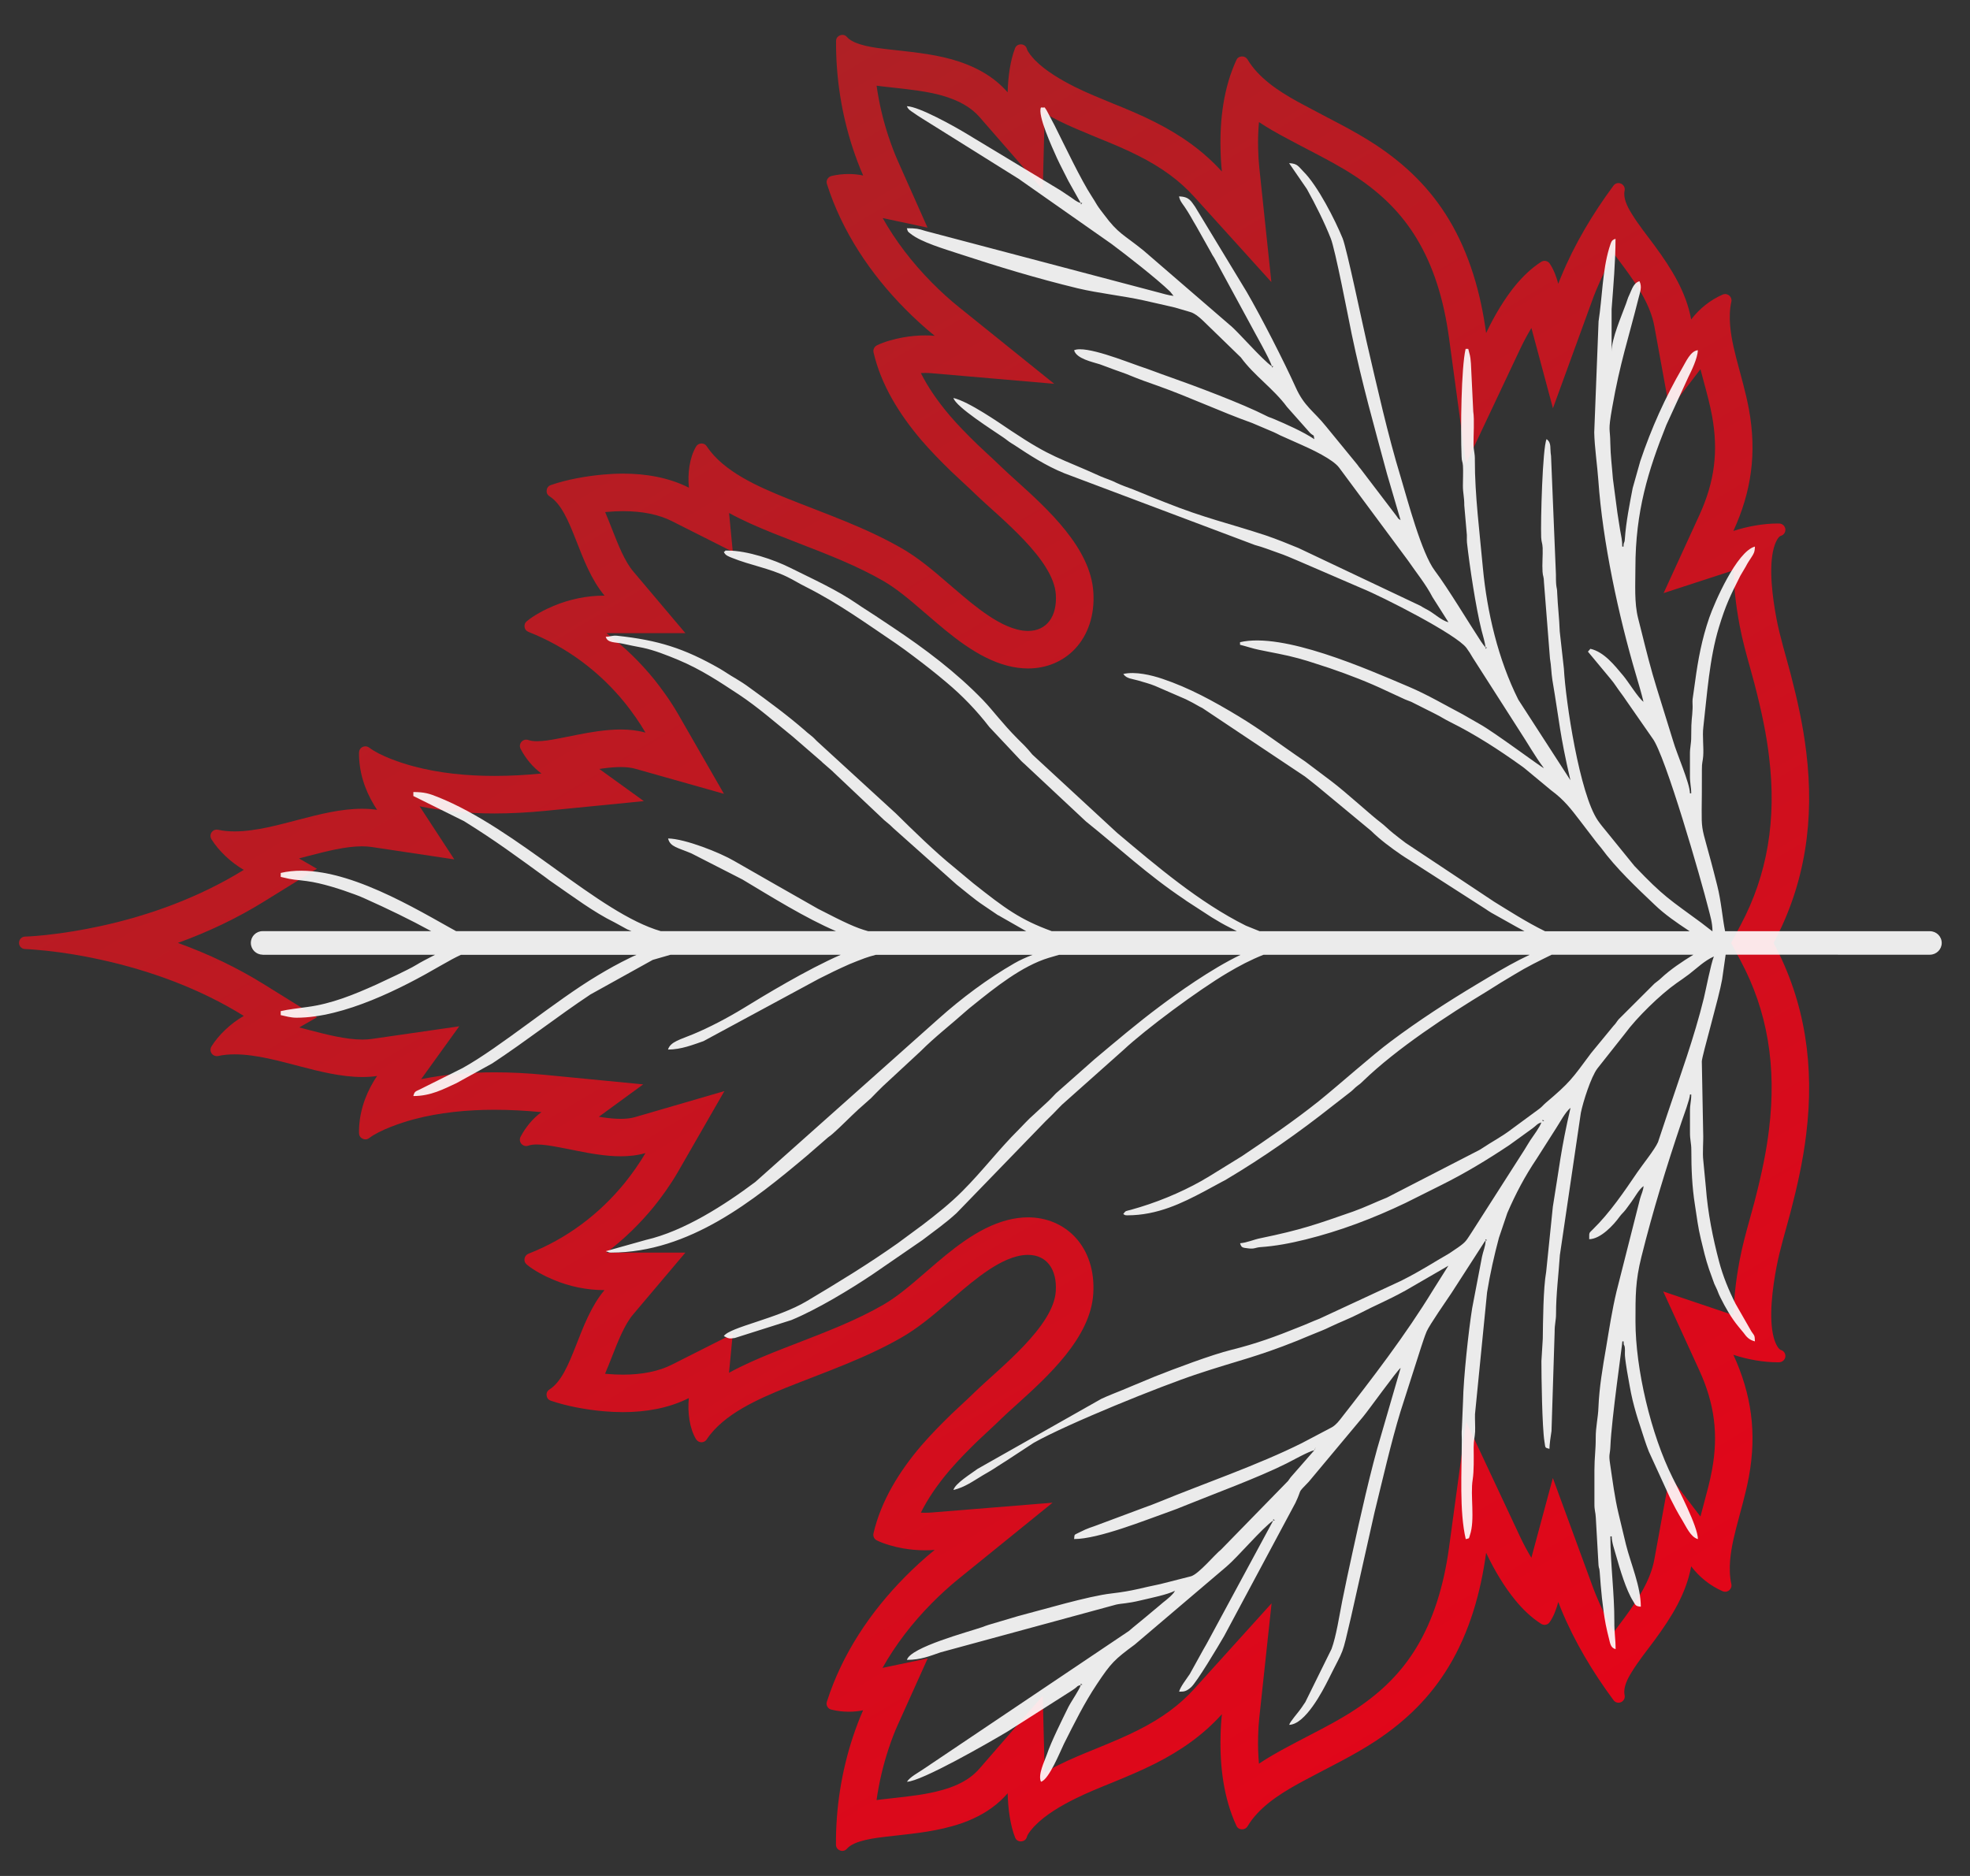 <?xml version="1.0" encoding="utf-8"?>
<!-- Generator: Adobe Illustrator 16.0.0, SVG Export Plug-In . SVG Version: 6.00 Build 0)  -->
<!DOCTYPE svg PUBLIC "-//W3C//DTD SVG 1.1//EN" "http://www.w3.org/Graphics/SVG/1.1/DTD/svg11.dtd">
<svg version="1.1" id="Calque_1" xmlns="http://www.w3.org/2000/svg" xmlns:xlink="http://www.w3.org/1999/xlink" x="0px" y="0px"
	 width="105px" height="100px" viewBox="0 0 105 100" enable-background="new 0 0 105 100" xml:space="preserve">
<rect x="0" y="0" width="105" height="100" fill="#333333" stroke="none"/>
<g>
	<g>
		<linearGradient id="SVGID_1_" gradientUnits="userSpaceOnUse" x1="82.534" y1="93.057" x2="32.381" y2="9.3">
			<stop  offset="0" style="stop-color:#E30519"/>
			<stop  offset="1" style="stop-color:#AF2025"/>
		</linearGradient>
		<path fill="url(#SVGID_1_)" d="M46.722,4.568c0.096,0.013,0.19,0.024,0.285,0.036l0.59,0.066c0.926,0.102,1.8,0.198,2.596,0.418
			c0.906,0.258,1.564,0.633,2.012,1.147l3.372,3.868l0.107-4.063c0.228,0.129,0.469,0.258,0.724,0.387
			c0.604,0.301,1.208,0.55,1.791,0.792l0.367,0.152c0.69,0.279,1.421,0.58,2.101,0.927c1.255,0.632,2.202,1.328,2.981,2.189
			l4.115,4.549l-0.643-6.1c-0.035-0.333-0.056-0.666-0.062-1.01c-0.013-0.492,0.002-0.965,0.045-1.417
			c0.488,0.325,0.986,0.605,1.456,0.853c0.39,0.211,0.779,0.415,1.169,0.618c0.895,0.467,1.741,0.908,2.525,1.427
			c1.434,0.953,2.47,2.007,3.261,3.318c0.868,1.441,1.43,3.173,1.719,5.295l0.909,6.69l2.881-6.106c0.184-0.39,0.389-0.77,0.6-1.12
			l1.148,4.279l2.168-5.952c0.039-0.107,0.081-0.207,0.124-0.31c0.268-0.651,0.588-1.309,0.958-1.97
			c0.083,0.111,0.165,0.22,0.244,0.325c0.11,0.146,0.22,0.291,0.326,0.435c0.704,0.959,1.384,1.998,1.584,3.097l0.811,4.447
			l1.647-2.154c0.057,0.217,0.114,0.433,0.173,0.649c0.173,0.639,0.335,1.243,0.445,1.835c0.347,1.889,0.138,3.523-0.678,5.301
			l-1.903,4.15l3.74-1.219c-0.004,0.836,0.1,1.811,0.311,2.942c0.146,0.774,0.356,1.53,0.56,2.262
			c0.079,0.285,0.158,0.567,0.23,0.843c0.404,1.556,0.645,2.751,0.778,3.886c0.412,3.362-0.085,6.304-1.52,8.993l-0.503,0.942
			l0.504,0.942c1.435,2.681,1.931,5.621,1.518,8.994c-0.133,1.126-0.373,2.32-0.776,3.869c-0.072,0.275-0.149,0.555-0.228,0.836
			c-0.205,0.736-0.416,1.498-0.564,2.283c-0.21,1.123-0.313,2.094-0.311,2.923l-3.76-1.268l1.924,4.204
			c0.815,1.783,1.024,3.42,0.678,5.305c-0.109,0.595-0.272,1.198-0.444,1.836c-0.059,0.216-0.116,0.432-0.174,0.652l-1.647-2.154
			l-0.811,4.447c-0.2,1.099-0.88,2.138-1.584,3.096c-0.104,0.142-0.212,0.285-0.321,0.429c-0.081,0.107-0.165,0.218-0.249,0.332
			c-0.37-0.66-0.689-1.315-0.957-1.965c-0.042-0.102-0.085-0.208-0.126-0.319l-2.171-5.918l-1.145,4.251
			c-0.212-0.35-0.416-0.729-0.598-1.116l-2.878-6.14l-0.914,6.719c-0.285,2.093-0.863,3.873-1.72,5.294
			c-0.786,1.308-1.823,2.363-3.256,3.316c-0.8,0.529-1.659,0.976-2.569,1.448c-0.374,0.194-0.749,0.39-1.119,0.59
			c-0.492,0.264-0.988,0.546-1.465,0.863c-0.043-0.457-0.059-0.94-0.045-1.445c0.005-0.321,0.025-0.661,0.06-0.98l0.657-6.122
			l-4.129,4.568c-0.779,0.861-1.727,1.558-2.985,2.191c-0.642,0.325-1.307,0.604-2.102,0.931l-0.149,0.061
			c-0.654,0.266-1.33,0.54-1.998,0.874c-0.257,0.127-0.5,0.256-0.729,0.386l-0.106-4.081l-3.375,3.885
			c-0.303,0.349-0.681,0.623-1.166,0.845c-0.247,0.113-0.522,0.213-0.841,0.299c-0.81,0.229-1.686,0.326-2.613,0.428l-0.624,0.07
			c-0.079,0.01-0.158,0.02-0.238,0.03c0.132-0.926,0.345-1.836,0.637-2.722c0.166-0.497,0.321-0.903,0.474-1.242l1.616-3.588
			l-2.409,0.507c0.68-1.211,1.567-2.379,2.632-3.454c0.452-0.457,0.939-0.9,1.41-1.282l5.021-4.069l-6.442,0.522
			c-0.117,0.009-0.235,0.014-0.353,0.014c-0.074,0-0.149-0.002-0.225-0.006c0.371-0.742,0.885-1.499,1.536-2.261
			c0.51-0.592,1.065-1.145,1.481-1.549c0.173-0.166,0.349-0.328,0.524-0.491c0.265-0.245,0.529-0.491,0.774-0.733
			c0.212-0.205,0.471-0.438,0.754-0.693c1.685-1.521,3.992-3.604,4.122-5.964c0.073-1.19-0.273-2.256-0.974-3.001
			c-0.637-0.677-1.526-1.049-2.506-1.049c-0.354,0-0.723,0.049-1.096,0.145c-1.616,0.415-3.047,1.648-4.196,2.64l-0.326,0.28
			c-0.667,0.579-1.377,1.18-2.093,1.594c-1.41,0.813-2.925,1.398-4.529,2.02c-0.463,0.179-0.927,0.358-1.4,0.548
			c-0.754,0.307-1.543,0.646-2.296,1.059l0.199-2.072l-3.24,1.637c-0.702,0.354-1.581,0.534-2.611,0.534
			c-0.278,0-0.569-0.013-0.872-0.04c-0.028-0.003-0.056-0.005-0.083-0.008c0.129-0.301,0.249-0.605,0.368-0.909
			c0.33-0.842,0.672-1.713,1.131-2.256l2.782-3.291h-4.212c0.944-0.717,1.808-1.554,2.568-2.494c0.34-0.426,0.833-1.087,1.25-1.813
			l2.474-4.304l-4.767,1.388c-0.209,0.061-0.464,0.091-0.759,0.091c-0.267,0-0.568-0.024-0.933-0.076
			c-0.077-0.011-0.155-0.022-0.233-0.035l2.363-1.726l-5.229-0.507c-0.929-0.091-1.833-0.136-2.689-0.136
			c-1.402-0.001-2.715,0.122-3.917,0.365l2.031-2.818l-4.664,0.674c-0.15,0.021-0.316,0.033-0.493,0.033
			c-0.891,0-1.933-0.271-2.857-0.512l-0.317-0.083c-0.064-0.017-0.13-0.034-0.196-0.051l0.947-0.543l-2.847-1.768
			c-1.394-0.866-2.922-1.6-4.569-2.195c1.638-0.593,3.165-1.325,4.566-2.191l2.846-1.761l-0.956-0.552
			c0.076-0.02,0.15-0.039,0.224-0.059l0.307-0.08c0.913-0.237,1.948-0.506,2.826-0.506c0.183,0,0.354,0.012,0.51,0.035l4.41,0.662
			l-1.848-2.83c1.221,0.253,2.558,0.382,3.986,0.382c0.862,0,1.772-0.047,2.707-0.139l5.258-0.519l-2.374-1.714
			c0.068-0.011,0.136-0.021,0.203-0.03c0.364-0.048,0.672-0.072,0.94-0.072c0.302,0,0.563,0.031,0.775,0.091l4.724,1.335
			l-2.446-4.256c-0.411-0.715-0.904-1.379-1.258-1.826c-0.755-0.933-1.616-1.766-2.559-2.481h4.21l-2.78-3.291
			c-0.459-0.543-0.8-1.414-1.131-2.256c-0.119-0.303-0.238-0.607-0.367-0.908c0.03-0.003,0.061-0.005,0.09-0.008
			c0.296-0.027,0.587-0.041,0.866-0.041c1.029,0,1.907,0.18,2.61,0.535l3.237,1.633l-0.198-2.07
			c0.754,0.413,1.547,0.752,2.304,1.059c0.479,0.192,0.958,0.378,1.435,0.563c1.589,0.616,3.09,1.197,4.484,2.001
			c0.71,0.411,1.426,1.015,2.115,1.614l0.332,0.284c1.143,0.982,2.565,2.205,4.165,2.619c0.375,0.098,0.747,0.147,1.104,0.147
			c0.978,0,1.866-0.372,2.502-1.048c0.702-0.747,1.049-1.813,0.977-2.991c-0.131-2.375-2.442-4.464-4.131-5.989
			c-0.28-0.253-0.536-0.484-0.742-0.683c-0.242-0.236-0.49-0.466-0.739-0.696c-0.189-0.175-0.377-0.35-0.557-0.521
			c-0.601-0.58-1.073-1.074-1.478-1.544c-0.666-0.784-1.18-1.537-1.548-2.274c0.078-0.004,0.155-0.007,0.231-0.007
			c0.113,0,0.226,0.005,0.339,0.015l6.536,0.564l-5.109-4.114c-0.462-0.372-0.948-0.813-1.407-1.278
			c-1.061-1.072-1.946-2.235-2.625-3.443l2.389,0.51l-1.597-3.589c-0.153-0.346-0.31-0.757-0.475-1.247
			C47.067,6.408,46.854,5.497,46.722,4.568 M44.903,1.859c-0.04,0-0.08,0.007-0.119,0.022c-0.141,0.049-0.223,0.165-0.223,0.309
			c-0.012,1.94,0.292,3.895,0.899,5.733c0.149,0.444,0.334,0.954,0.547,1.433c-0.254-0.054-0.521-0.08-0.784-0.08
			c-0.318,0-0.632,0.038-0.914,0.108c-0.093,0.028-0.164,0.084-0.209,0.163c-0.044,0.08-0.058,0.174-0.023,0.268
			c0.804,2.526,2.313,4.782,4.17,6.657c0.466,0.472,1.007,0.973,1.574,1.429c-0.17-0.015-0.34-0.022-0.511-0.022
			c-0.397,0-0.795,0.039-1.192,0.11c-0.433,0.079-0.979,0.223-1.373,0.416c-0.143,0.073-0.218,0.219-0.186,0.378
			c0.406,1.753,1.388,3.312,2.543,4.672c0.509,0.591,1.052,1.146,1.612,1.688c0.427,0.409,0.869,0.802,1.292,1.213
			c1.282,1.238,4.167,3.466,4.27,5.348c0.07,1.143-0.477,1.929-1.481,1.929c-0.185,0-0.385-0.026-0.6-0.083
			c-1.294-0.335-2.702-1.64-3.708-2.493c-0.75-0.651-1.543-1.319-2.407-1.819c-1.972-1.138-4.078-1.846-6.174-2.689
			c-1.461-0.593-3.342-1.399-4.238-2.76c-0.06-0.096-0.161-0.148-0.273-0.148c-0.005,0-0.01,0-0.015,0
			c-0.116,0.002-0.215,0.058-0.279,0.161c-0.354,0.602-0.456,1.435-0.383,2.194c-1.077-0.543-2.299-0.749-3.511-0.749
			c-0.351,0-0.701,0.018-1.046,0.049c-0.888,0.079-1.955,0.263-2.805,0.562c-0.125,0.042-0.206,0.146-0.217,0.278
			c-0.02,0.132,0.037,0.249,0.151,0.319c1.254,0.801,1.512,3.614,2.932,5.295c-0.938,0-1.858,0.188-2.73,0.555
			c-0.454,0.188-1.036,0.495-1.417,0.813c-0.096,0.076-0.133,0.188-0.115,0.313c0.019,0.118,0.093,0.207,0.205,0.252
			c2.03,0.801,3.784,2.105,5.159,3.806c0.349,0.44,0.756,1.002,1.08,1.564c-0.426-0.121-0.872-0.166-1.319-0.166
			c-0.405,0-0.811,0.038-1.205,0.09c-0.761,0.104-1.501,0.277-2.252,0.416c-0.258,0.048-0.66,0.119-1.008,0.119
			c-0.172,0-0.332-0.018-0.455-0.063c-0.04-0.015-0.081-0.021-0.121-0.021c-0.094,0-0.184,0.04-0.25,0.116
			c-0.094,0.107-0.106,0.253-0.047,0.374c0.273,0.516,0.648,0.979,1.113,1.314c-0.824,0.082-1.667,0.129-2.51,0.129
			c-1.466,0-2.933-0.145-4.303-0.511c-0.673-0.176-1.8-0.558-2.371-1c-0.061-0.042-0.132-0.066-0.204-0.066
			c-0.048,0-0.097,0.01-0.144,0.033c-0.118,0.055-0.187,0.167-0.192,0.299c-0.012,0.999,0.293,1.963,0.813,2.817
			c0.047,0.076,0.096,0.153,0.15,0.236c-0.265-0.04-0.535-0.057-0.807-0.057c-1.129,0-2.297,0.302-3.329,0.571
			c-1.021,0.264-2.312,0.636-3.461,0.636c-0.304,0-0.599-0.026-0.875-0.087c-0.026-0.006-0.052-0.009-0.078-0.009
			c-0.105,0-0.205,0.051-0.268,0.14c-0.078,0.111-0.081,0.258-0.012,0.372c0.382,0.614,1.034,1.235,1.725,1.634
			c-2.331,1.441-4.977,2.421-7.649,3c-0.949,0.204-1.911,0.368-2.877,0.471c-0.37,0.039-0.76,0.074-1.13,0.086
			c-0.18,0.004-0.324,0.15-0.324,0.337c0,0.177,0.144,0.326,0.324,0.326c0.37,0.015,0.76,0.056,1.13,0.09
			c0.967,0.104,1.928,0.264,2.877,0.473c2.673,0.583,5.319,1.554,7.649,3.002c-0.69,0.396-1.343,1.013-1.725,1.631
			c-0.069,0.117-0.065,0.26,0.012,0.372c0.064,0.092,0.169,0.141,0.278,0.141c0.022,0,0.044-0.002,0.067-0.006
			c0.28-0.063,0.578-0.089,0.885-0.089c1.148,0,2.434,0.371,3.452,0.634c1.04,0.271,2.222,0.575,3.356,0.575
			c0.263,0,0.524-0.017,0.779-0.054c-0.054,0.075-0.103,0.151-0.15,0.229c-0.52,0.854-0.826,1.812-0.813,2.818
			c0.005,0.132,0.074,0.242,0.192,0.294c0.049,0.025,0.1,0.037,0.15,0.037c0.07,0,0.138-0.023,0.197-0.067
			c0.571-0.438,1.698-0.819,2.371-1c1.375-0.367,2.847-0.512,4.317-0.511c0.839,0,1.677,0.047,2.496,0.126
			c-0.465,0.34-0.84,0.801-1.113,1.315c-0.06,0.125-0.047,0.271,0.047,0.377c0.067,0.074,0.157,0.115,0.252,0.115
			c0.039,0,0.079-0.007,0.119-0.021c0.121-0.045,0.278-0.062,0.448-0.062c0.35,0,0.756,0.071,1.015,0.118
			c0.751,0.132,1.492,0.312,2.252,0.416c0.394,0.057,0.8,0.095,1.205,0.095c0.447,0,0.893-0.047,1.318-0.171
			c-0.323,0.563-0.73,1.124-1.08,1.562c-1.375,1.701-3.129,3.01-5.159,3.805c-0.111,0.049-0.186,0.143-0.205,0.26
			c-0.018,0.122,0.019,0.233,0.115,0.309c0.381,0.326,0.963,0.622,1.417,0.813c0.872,0.368,1.792,0.556,2.73,0.556
			c-1.42,1.68-1.678,4.491-2.932,5.297c-0.115,0.072-0.171,0.19-0.151,0.318c0.011,0.133,0.093,0.236,0.217,0.278
			c0.851,0.295,1.917,0.485,2.805,0.563c0.345,0.031,0.694,0.048,1.044,0.048c1.212,0,2.436-0.205,3.513-0.749
			c-0.073,0.757,0.029,1.597,0.383,2.192c0.064,0.098,0.163,0.16,0.279,0.164c0.118,0,0.226-0.052,0.288-0.149
			c0.896-1.36,2.777-2.168,4.238-2.763c2.096-0.84,4.202-1.551,6.174-2.687c0.864-0.5,1.657-1.166,2.407-1.818
			c1.006-0.857,2.414-2.159,3.708-2.492c0.214-0.055,0.413-0.081,0.598-0.081c1.006,0,1.554,0.78,1.483,1.928
			c-0.104,1.881-2.988,4.103-4.27,5.342c-0.423,0.416-0.864,0.809-1.292,1.218c-0.56,0.545-1.104,1.097-1.612,1.687
			c-1.156,1.354-2.137,2.923-2.543,4.672c-0.033,0.153,0.042,0.31,0.186,0.376c0.394,0.193,0.94,0.343,1.373,0.419
			c0.396,0.07,0.793,0.106,1.189,0.106c0.172,0,0.343-0.007,0.514-0.021c-0.566,0.459-1.108,0.959-1.574,1.431
			c-1.857,1.875-3.366,4.131-4.17,6.657c-0.035,0.094-0.021,0.181,0.023,0.264c0.046,0.083,0.116,0.14,0.209,0.159
			c0.289,0.075,0.612,0.115,0.939,0.115c0.254,0,0.512-0.024,0.758-0.076c-0.213,0.473-0.397,0.982-0.547,1.43
			c-0.607,1.84-0.911,3.793-0.899,5.731c0,0.142,0.082,0.263,0.223,0.312c0.038,0.015,0.078,0.021,0.117,0.021
			c0.094,0,0.184-0.041,0.249-0.119c0.385-0.447,1.538-0.573,2.087-0.639c1.184-0.138,2.35-0.229,3.503-0.555
			c0.385-0.104,0.772-0.24,1.137-0.409c0.725-0.33,1.337-0.774,1.835-1.348c0.021,0.826,0.139,1.701,0.394,2.35
			c0.047,0.133,0.161,0.214,0.301,0.214c0.011,0,0.022-0.001,0.033-0.002c0.146-0.007,0.268-0.104,0.3-0.25
			c0.049-0.173,0.293-0.444,0.41-0.569c0.572-0.597,1.42-1.089,2.15-1.45c0.654-0.327,1.34-0.601,2.015-0.875
			c0.76-0.313,1.52-0.628,2.252-0.999c1.378-0.694,2.563-1.527,3.564-2.635c-0.042,0.392-0.065,0.791-0.071,1.162
			c-0.043,1.604,0.162,3.312,0.844,4.783c0.052,0.118,0.159,0.188,0.288,0.19c0.008,0.001,0.016,0.001,0.023,0.001
			c0.117,0,0.216-0.056,0.28-0.156c0.071-0.118,0.147-0.232,0.23-0.344c0.694-0.919,1.788-1.562,2.79-2.1
			c1.298-0.701,2.61-1.315,3.845-2.131c1.586-1.056,2.878-2.31,3.867-3.954c1.106-1.836,1.698-3.933,1.987-6.056
			c0.433,0.923,0.987,1.839,1.556,2.529c0.395,0.482,0.853,0.927,1.379,1.26c0.057,0.035,0.12,0.053,0.182,0.053
			c0.109,0,0.215-0.053,0.274-0.149c0.206-0.299,0.349-0.674,0.455-1.069c0.05,0.136,0.103,0.265,0.153,0.389
			c0.706,1.715,1.688,3.354,2.788,4.839c0.062,0.092,0.163,0.141,0.268,0.141c0.047,0,0.094-0.009,0.138-0.029
			c0.144-0.069,0.223-0.223,0.188-0.379c-0.088-0.399,0.161-0.875,0.365-1.204c0.36-0.597,0.83-1.174,1.243-1.735
			c0.893-1.215,1.675-2.465,1.94-3.923c0.441,0.577,1.012,1.035,1.676,1.326c0.045,0.02,0.091,0.029,0.137,0.029
			c0.074,0,0.147-0.025,0.212-0.077c0.096-0.08,0.144-0.202,0.117-0.326c-0.049-0.219-0.074-0.438-0.081-0.66
			c-0.029-0.788,0.146-1.583,0.339-2.339c0.234-0.909,0.505-1.805,0.676-2.729c0.433-2.354,0.132-4.407-0.826-6.501
			c0.76,0.256,1.624,0.4,2.348,0.4c0.033,0,0.065,0,0.098-0.001c0.168-0.007,0.303-0.132,0.325-0.299
			c0.017-0.166-0.086-0.313-0.242-0.357c-0.186-0.075-0.333-0.486-0.375-0.648c-0.29-1.065-0.057-2.697,0.141-3.756
			c0.187-0.986,0.506-2.006,0.761-2.978c0.356-1.368,0.662-2.738,0.828-4.142c0.438-3.578-0.036-6.986-1.74-10.172
			c1.704-3.194,2.179-6.601,1.74-10.177c-0.166-1.405-0.472-2.776-0.828-4.146c-0.255-0.973-0.574-1.989-0.761-2.974
			c-0.197-1.057-0.431-2.691-0.141-3.757c0.042-0.16,0.189-0.583,0.375-0.649c0.147-0.034,0.259-0.188,0.242-0.357
			c-0.022-0.166-0.157-0.295-0.325-0.298c-0.033,0-0.066-0.001-0.101-0.001c-0.724,0-1.586,0.148-2.345,0.396
			c0.958-2.089,1.259-4.144,0.826-6.497c-0.171-0.922-0.441-1.818-0.676-2.727c-0.192-0.758-0.368-1.552-0.339-2.341
			c0.007-0.221,0.032-0.441,0.081-0.659c0.026-0.125-0.021-0.249-0.117-0.325c-0.064-0.053-0.137-0.079-0.211-0.079
			c-0.046,0-0.093,0.01-0.138,0.03c-0.664,0.291-1.234,0.749-1.676,1.326c-0.266-1.458-1.048-2.708-1.94-3.923
			c-0.413-0.563-0.883-1.139-1.243-1.736c-0.204-0.329-0.453-0.803-0.365-1.206c0.035-0.153-0.044-0.306-0.188-0.375
			c-0.045-0.021-0.093-0.031-0.14-0.031c-0.104,0-0.204,0.049-0.266,0.138c-1.1,1.487-2.082,3.127-2.788,4.845
			c-0.051,0.122-0.104,0.249-0.153,0.386c-0.106-0.396-0.249-0.767-0.455-1.076c-0.06-0.094-0.166-0.146-0.275-0.146
			c-0.062,0-0.125,0.017-0.181,0.052c-0.526,0.337-0.984,0.784-1.379,1.261c-0.568,0.693-1.123,1.616-1.556,2.533
			c-0.289-2.126-0.881-4.221-1.987-6.058c-0.989-1.641-2.281-2.898-3.867-3.952c-1.234-0.816-2.547-1.43-3.845-2.136
			c-1.002-0.529-2.096-1.179-2.79-2.097c-0.083-0.109-0.159-0.221-0.23-0.343c-0.064-0.099-0.165-0.157-0.283-0.157
			c-0.007,0-0.014,0-0.021,0c-0.129,0.005-0.236,0.072-0.288,0.191c-0.682,1.473-0.887,3.179-0.844,4.778
			c0.006,0.372,0.029,0.768,0.071,1.166c-1.001-1.106-2.187-1.939-3.564-2.634c-0.732-0.374-1.492-0.688-2.252-0.995
			c-0.675-0.281-1.36-0.553-2.015-0.879c-0.73-0.367-1.578-0.857-2.15-1.449c-0.117-0.127-0.361-0.403-0.41-0.57
			c-0.032-0.143-0.153-0.243-0.3-0.25c-0.012-0.001-0.023-0.001-0.034-0.001c-0.139,0-0.253,0.082-0.3,0.208
			c-0.255,0.652-0.372,1.528-0.394,2.347c-0.764-0.876-1.789-1.419-2.972-1.756c-1.153-0.319-2.319-0.41-3.503-0.548
			c-0.55-0.065-1.702-0.194-2.087-0.642C45.086,1.9,44.996,1.859,44.903,1.859L44.903,1.859z"/>
	</g>
	<path opacity="0.9" fill-rule="evenodd" clip-rule="evenodd" fill="#FFFFFF" d="M57.603,89.821l0.09-0.018l-0.09-0.056V89.821
		L57.603,89.821z M57.603,10.814l0.015,0.088l0.062-0.088H57.603L57.603,10.814z M67.79,19.519l0.016,0.078l0.06-0.078H67.79
		L67.79,19.519z M67.862,81.05l0.088-0.014l-0.088-0.056V81.05L67.862,81.05z M70.056,77.302l0.041-0.056
		c-0.024-0.01,0.027-0.06,0.021-0.09L70.056,77.302L70.056,77.302z M74.652,72.914l0.042-0.148L74.652,72.914L74.652,72.914z
		 M74.652,27.722l0.081,0.135L74.652,27.722L74.652,27.722z M79.179,66.126l0.082-0.011l-0.082-0.059V66.126L79.179,66.126z
		 M79.179,34.507l0.012,0.086l0.057-0.086H79.179L79.179,34.507z M82.218,59.761L82.15,59.83L82.218,59.761z M82.218,59.761
		l0.085-0.014l-0.085-0.057V59.761L82.218,59.761z M87.598,37.556l0.021-0.022L87.598,37.556L87.598,37.556z M13.995,50.889
		c-0.345,0-0.625-0.281-0.625-0.625c0-0.35,0.28-0.628,0.625-0.628h8.989c-1.147-0.628-2.331-1.198-3.521-1.731
		c-0.189-0.088-0.387-0.168-0.552-0.226c-0.765-0.285-1.758-0.603-2.549-0.71c-0.747-0.104-0.607-0.033-1.4-0.225v-0.211
		c2.814-0.657,6.606,1.567,9.026,2.925c0.12,0.066,0.228,0.125,0.321,0.177h9.348l-0.17-0.073l-0.045-0.016l-0.68-0.373
		c-1.125-0.551-2.239-1.392-3.273-2.104c-0.173-0.117-0.251-0.174-0.411-0.298c-1.571-1.139-2.636-1.936-4.346-2.999l-2.701-1.34
		V42.22c0.592,0,0.856,0.086,1.295,0.262c4.259,1.695,8.568,6.196,11.897,7.155h9.339c-1.616-0.687-3.502-1.864-4.986-2.753
		l-2.713-1.387c-0.724-0.313-1.143-0.345-1.255-0.802c0.905,0.016,2.767,0.753,3.537,1.207l2.251,1.288
		c0.257,0.147,0.464,0.263,0.721,0.41l1.486,0.846c1.473,0.758,2.012,1.01,2.665,1.191h8.427l-1.345-0.767
		c-0.093-0.059-0.07-0.042-0.177-0.098l-0.757-0.514c-0.262-0.174-0.485-0.347-0.728-0.541c-0.259-0.208-0.453-0.361-0.707-0.569
		l-3.367-3.002c-0.236-0.246-0.427-0.352-0.67-0.602l-2.506-2.367c-0.063-0.062-0.078-0.081-0.147-0.138l-0.459-0.399l-0.036-0.039
		l-1.546-1.339c-0.945-0.763-1.849-1.562-2.86-2.234c-1.057-0.695-2.01-1.334-3.238-1.851c-0.598-0.247-1.272-0.518-1.9-0.649
		c-0.379-0.075-0.732-0.139-1.062-0.216c-0.394-0.089-0.81-0.026-0.905-0.367c0.272-0.007,0.335-0.083,0.618-0.055
		c2.167,0.235,3.555,0.662,5.463,1.755c0.284,0.167,0.525,0.341,0.832,0.514c0.277,0.168,0.505,0.311,0.766,0.507
		c1.018,0.736,2.008,1.465,2.95,2.283c0.151,0.142,0.233,0.188,0.386,0.321c0.136,0.118,0.193,0.201,0.324,0.312l4.136,3.789
		c0.857,0.849,2.111,2.069,3.047,2.823l1.078,0.898c1.693,1.339,2.485,1.93,4.173,2.544h9.866c-0.11-0.056-0.225-0.115-0.348-0.177
		c-0.396-0.199-0.628-0.337-0.996-0.562l-1.338-0.869c-0.086-0.065-0.037-0.027-0.123-0.089c-1.956-1.306-3.465-2.731-5.239-4.151
		l-3.296-3.083l-0.035-0.03c-0.034-0.031-0.072-0.067-0.107-0.1l-1.71-1.82c-0.676-0.878-1.449-1.681-2.289-2.382
		c-0.595-0.506-1.145-0.932-1.775-1.407c-0.314-0.236-0.586-0.438-0.903-0.657c-1.602-1.08-3.071-2.148-4.822-3.03
		c-0.366-0.18-0.625-0.354-1.012-0.54c-0.911-0.441-1.947-0.614-2.894-0.994c-0.202-0.081-0.385-0.138-0.456-0.326
		c0.189-0.091-0.058-0.069,0.215-0.069c1.031,0,2.449,0.479,3.323,0.917c1.219,0.61,2.46,1.16,3.579,1.93
		c0.329,0.229,0.637,0.41,0.945,0.618c0.316,0.208,0.609,0.401,0.933,0.621c1.724,1.149,3.384,2.397,4.819,3.883
		c0.545,0.57,1.02,1.235,1.836,2.056c0.305,0.304,0.48,0.462,0.792,0.847l4.516,4.172c2.117,1.781,4.374,3.707,6.864,4.949
		l0.734,0.296h14.118c-0.596-0.317-1.183-0.663-1.555-0.865c-0.172-0.087-0.242-0.139-0.402-0.238l-0.086-0.06l-4.176-2.681
		c-0.141-0.093-0.203-0.124-0.341-0.221c-0.555-0.382-1.14-0.813-1.616-1.285l-2.856-2.367c-0.242-0.201-0.436-0.343-0.67-0.53
		l-5.472-3.652l-0.047-0.023l-0.097-0.049c-0.269-0.16-0.473-0.264-0.739-0.396l-1.63-0.707c-0.295-0.122-0.573-0.188-0.909-0.291
		c-0.313-0.091-0.619-0.091-0.788-0.348c0.652-0.146,1.509,0.065,2.079,0.257c1.443,0.485,2.729,1.194,4.033,1.979
		c1.238,0.742,2.4,1.633,3.589,2.435l1.364,1.027c0.854,0.646,2.151,1.848,2.657,2.223c0.234,0.18,0.394,0.354,0.648,0.559
		c0.237,0.19,0.424,0.336,0.673,0.523l4.722,3.138c0.691,0.424,1.729,1.094,2.712,1.573h7.707l-0.066-0.045
		c-0.633-0.417-1.271-0.857-1.807-1.375c-0.98-0.931-2.047-1.936-2.847-3.025c-0.11-0.14-0.18-0.208-0.287-0.354l-0.826-1.08
		c-0.505-0.66-0.863-1.129-1.551-1.635l-1.39-1.153c-0.072-0.054-0.129-0.106-0.21-0.158c-1.186-0.849-2.444-1.663-3.757-2.316
		c-0.318-0.155-0.521-0.298-0.824-0.447l-1.27-0.639c-0.162-0.069-0.279-0.098-0.453-0.185l-0.872-0.403
		c-0.967-0.461-1.998-0.857-3.021-1.207l-0.691-0.225c-0.648-0.219-1.312-0.403-2.02-0.541c-0.327-0.067-0.692-0.134-1.063-0.213
		c-0.325-0.065-0.684-0.189-1.008-0.268v-0.138c2.307-0.539,6.696,1.398,9.007,2.38c0.968,0.41,1.928,0.976,2.857,1.463l0.895,0.513
		c0.784,0.43,3.266,2.294,3.438,2.359c-0.477-0.632-0.87-1.342-1.311-2.01l-2.483-3.88c-0.107-0.187-0.205-0.343-0.333-0.517
		c-0.53-0.726-4.521-2.753-5.59-3.184l-3.358-1.45c-0.349-0.146-0.717-0.313-1.11-0.444c-0.447-0.156-0.754-0.285-1.217-0.41
		l-10.166-3.828c-0.979-0.399-1.809-0.939-2.681-1.516l-0.125-0.077c-0.202-0.125-0.252-0.188-0.453-0.323
		c-0.525-0.363-2.521-1.62-2.645-2.093c0.818,0.191,2.385,1.284,3.07,1.743c2.198,1.465,2.533,1.416,4.782,2.437
		c0.272,0.117,0.547,0.195,0.846,0.347c0.242,0.118,0.616,0.249,0.861,0.34c0.592,0.237,1.112,0.457,1.717,0.693
		c2.142,0.855,3.363,1.104,5.373,1.765c0.615,0.209,1.172,0.44,1.742,0.673l6.517,3.088c0.16,0.106,0.259,0.148,0.41,0.234
		c0.334,0.189,0.692,0.537,1.067,0.635l-0.853-1.343c-0.35-0.681-0.872-1.315-1.304-1.948l-3.675-4.956
		c-0.329-0.441-1.464-0.973-1.978-1.2l-1.166-0.52c-0.128-0.061-0.198-0.108-0.342-0.168l-1.144-0.486
		c-1.683-0.6-3.333-1.38-5.024-1.981c-0.496-0.17-1.022-0.361-1.533-0.572c-0.068-0.035-0.603-0.226-0.783-0.288
		c-0.305-0.107-0.46-0.178-0.776-0.288c-0.385-0.125-1.253-0.296-1.376-0.75c0.6-0.277,2.808,0.618,3.479,0.846
		c0.564,0.186,1.061,0.389,1.606,0.576c1.316,0.462,3.884,1.424,5.147,2.069c0.166,0.091,0.235,0.091,0.403,0.167
		c0.681,0.287,1.567,0.681,2.169,1.082c-0.055-0.306,0.014-0.113-0.226-0.332l-1.232-1.389c-0.72-0.977-1.747-1.662-2.459-2.638
		l-1.829-1.776c-0.247-0.241-0.579-0.577-0.899-0.653l-0.782-0.229c-0.541-0.118-1.068-0.253-1.656-0.378
		c-1.141-0.253-2.404-0.38-3.523-0.646c-2.187-0.53-4.218-1.147-6.357-1.849c-0.685-0.229-1.988-0.604-2.549-1.056
		c-0.17-0.133-0.15-0.104-0.204-0.298c0.477,0,0.626,0.026,0.988,0.145l12.37,3.264c0.229,0.059,0.601,0.174,0.856,0.197
		l-0.187-0.232c-0.73-0.701-2.273-1.905-3.121-2.538l-4.947-3.469l-5.134-3.211c-0.183-0.111-0.316-0.202-0.467-0.308
		c-0.153-0.105-0.288-0.173-0.359-0.354c0.643,0.015,2.534,1.078,3.113,1.427l5.067,3.056c0.205,0.135,0.341,0.231,0.552,0.368
		c0.192,0.127,0.316,0.253,0.532,0.308l-0.659-1.177c-0.208-0.423-0.425-0.822-0.611-1.226c-0.264-0.589-1.04-2.283-0.848-2.688
		c0.32,0.026,0.125-0.074,0.293,0.135l0.439,0.833c0.521,1.041,1.404,2.899,1.969,3.762c0.117,0.181,0.176,0.279,0.295,0.479
		c0.129,0.202,0.218,0.303,0.36,0.492c0.771,1.043,1.038,1.056,2.11,1.924l4.592,3.964c0.413,0.32,1.71,1.838,2.247,2.206
		c-0.077-0.343-0.973-1.893-1.201-2.338l-1.844-3.396c-0.068-0.127-0.098-0.138-0.181-0.307l-0.789-1.404
		c-0.117-0.19-0.198-0.342-0.31-0.537c-0.13-0.215-0.188-0.32-0.327-0.521c-0.133-0.194-0.237-0.298-0.295-0.551
		c0.568,0.009,0.657,0.288,0.857,0.551l2.751,4.54c0.779,1.341,1.983,3.696,2.611,5.087c0.458,1.021,0.955,1.259,1.613,2.077
		l1.624,1.984c0.103,0.118,0.098,0.147,0.215,0.274l1.927,2.53c0.117,0.163,0.036,0.095,0.21,0.213l-0.721-2.461
		c-0.694-2.578-1.319-4.77-1.883-7.456c-0.188-0.915-0.88-4.525-1.118-5.105c-0.349-0.88-0.809-1.797-1.271-2.628l-0.947-1.378
		c0.453,0.015,0.509,0.191,0.761,0.444c0.766,0.758,1.696,2.595,2.092,3.564c0.222,0.549,1.081,4.672,1.278,5.512
		c0.546,2.351,1.129,4.965,1.822,7.233c0.357,1.188,1.105,4.035,1.813,4.97c0.697,0.928,1.793,2.754,2.46,3.77
		c0.071,0.105,0.048,0.073,0.118,0.168l0.123,0.152c-0.025-0.277-0.144-0.646-0.212-0.917c-0.303-1.212-0.632-3.394-0.775-4.67
		c-0.018-0.181,0.011-0.354-0.018-0.547l-0.125-1.434c0.001-0.472-0.074-0.646-0.074-1.055c0-0.326,0.022-0.749,0.003-1.063
		c-0.021-0.27-0.066-0.188-0.073-0.499c-0.06-1.452-0.017-4.74,0.215-5.728h0.141c0.085,0.368,0.106,0.3,0.142,0.777l0.124,2.562
		c0.07,0.445,0.007,1.271,0.015,1.753c0.004,0.365,0.078,0.435,0.071,0.848c-0.006,1.82,0.262,3.911,0.427,5.73
		c0.223,2.368,0.816,4.888,1.888,7.027l2.777,4.294c-0.583-2.526-0.569-3.034-0.96-5.339c-0.063-0.395-0.058-0.746-0.129-1.145
		l-0.32-4.062c-0.005-0.333-0.058-0.297-0.076-0.563c-0.027-0.398,0.019-0.873,0.006-1.275c-0.019-0.313-0.061-0.252-0.079-0.563
		c-0.033-0.86,0.071-4.775,0.288-5.234c0.284,0.213,0.165,0.474,0.238,0.896l0.26,6.316c-0.003,0.833,0.06,0.597,0.068,0.99
		c0.031,0.725,0.112,1.351,0.136,2.054l0.221,1.979c0.094,1.762,0.838,6.673,1.809,8.093c0.163,0.236,0.294,0.386,0.464,0.594
		l1.487,1.832c1.57,1.649,1.89,1.795,3.563,3.027l0.58,0.448h0.017c-0.003-0.457-0.123-0.823-0.215-1.191
		c-0.373-1.492-2.304-8.226-2.991-9.101l-1.395-2.006c-0.094-0.131-0.15-0.229-0.261-0.371c-0.211-0.273-0.347-0.517-0.567-0.775
		l-1.21-1.456l0.132-0.152c0.738,0.171,1.282,0.878,1.747,1.429c0.274,0.326,0.806,1.195,1.082,1.396
		c-0.116-0.485-0.253-0.939-0.4-1.438c-0.928-3.137-1.779-7.1-2.006-10.368c-0.053-0.757-0.204-1.785-0.219-2.55l0.231-5.924
		c0.201-1.288,0.201-2.675,0.563-3.891c0.128-0.416,0.138-0.437,0.341-0.509c0,1.186-0.117,2.532-0.209,3.751v2.26
		c0-0.692,0.522-1.878,0.769-2.555c0.074-0.191,0.083-0.282,0.174-0.462c0.136-0.288,0.223-0.646,0.543-0.733
		c0.146,0.308,0.036,0.56-0.043,0.876c-0.559,2.231-0.989,3.447-1.414,5.868c-0.231,1.312-0.107,1.038-0.098,1.886
		c0.012,0.684,0.089,1.243,0.139,1.906l0.239,1.81c0.057,0.337,0.087,0.584,0.145,0.921c0.057,0.322,0.114,0.531,0.114,0.878h0.066
		c0-0.281,0.055-0.121,0.073-0.424c0.062-0.888,0.255-1.853,0.416-2.693l0.405-1.438c0.589-1.749,1.324-3.387,2.241-4.97
		c0.192-0.325,0.44-0.908,0.827-0.943c-0.01,0.423-0.343,1.104-0.498,1.415l-1.178,2.565c-0.969,2.42-1.652,4.62-1.652,7.619
		c0,0.888-0.067,1.859,0.146,2.694c0.062,0.242,0.114,0.454,0.184,0.73c0.252,1.017,0.505,2.018,0.795,2.95l0.887,2.862
		c0.182,0.646,0.895,2.262,0.895,2.785h0.068c0-0.354-0.074-0.542-0.068-0.984c0-0.359,0-0.71,0-1.063
		c-0.006-0.441,0.072-0.549,0.068-0.992c-0.002-1.007,0.055-0.944,0.073-1.483c0.009-0.153-0.015-0.335,0-0.489
		c0.03-0.241,0.101-0.692,0.132-0.933c0.161-1.196,0.363-2.276,0.757-3.418c0.273-0.789,1.464-3.534,2.433-3.791
		c-0.007,0.308-0.066,0.381-0.195,0.584c-0.127,0.198-0.187,0.277-0.291,0.479l-0.292,0.495c-0.531,1.059-0.774,1.539-1.141,2.747
		c-0.508,1.672-0.628,3.561-0.83,5.322c-0.059,0.467,0.029,1.074-0.008,1.552c-0.021,0.275-0.072,0.331-0.069,0.705
		c0.017,4.188-0.22,2.031,0.817,6.182c0.214,0.844,0.275,1.718,0.419,2.437h10.913c0.35,0,0.634,0.278,0.634,0.628
		c0,0.344-0.284,0.625-0.634,0.625H91.976l-0.188,1.319c-0.159,0.937-1.073,4.067-1.082,4.366l0.072,3.817
		c0.02,0.458-0.045,1.056,0.008,1.482l0.137,1.426c0.099,1.33,0.372,2.701,0.706,3.958c0.201,0.767,0.521,1.54,0.872,2.234
		l0.851,1.485c0.147,0.223,0.177,0.173,0.184,0.525c-0.296-0.074-0.443-0.227-0.606-0.459l-0.255-0.309
		c-0.392-0.469-0.704-1.021-0.978-1.569c-0.08-0.159-0.093-0.201-0.17-0.396c-0.058-0.146-0.099-0.198-0.156-0.336l-0.28-0.778
		c-0.188-0.549-0.304-1.065-0.438-1.617c-0.149-0.615-0.21-1.139-0.313-1.805c-0.156-0.982-0.193-1.93-0.193-2.919
		c0-0.41-0.078-0.534-0.072-0.986c0.002-0.357,0-0.711,0-1.065c-0.006-0.427,0.068-0.513,0.068-0.92h-0.068
		c0,0.223-0.354,1.181-0.449,1.458c-0.804,2.392-1.526,4.728-2.142,7.205c-0.321,1.292-0.314,2.056-0.314,3.437
		c0,2.51,0.821,6.025,1.987,8.341c0.283,0.569,1.341,2.586,1.341,3.259c-0.399-0.111-0.631-0.681-0.834-1.007
		c-0.244-0.396-0.445-0.78-0.65-1.19l-1.134-2.475c-0.172-0.43-0.31-0.896-0.466-1.371c-0.16-0.469-0.279-0.885-0.399-1.37
		c-0.114-0.473-0.194-0.993-0.295-1.542c-0.036-0.215-0.099-0.635-0.111-0.812c-0.01-0.136,0.007-0.275-0.005-0.417
		c-0.027-0.253-0.068-0.056-0.068-0.356h-0.066c0,0.169-0.578,4.137-0.637,5.59c-0.018,0.466-0.099,0.403-0.018,0.931
		c0.132,0.883,0.248,1.813,0.452,2.659c0.132,0.527,0.266,1.135,0.396,1.651c0.262,1.045,0.792,2.229,0.792,3.312
		c-0.292-0.023-0.287-0.094-0.41-0.295c-0.375-0.587-0.715-1.739-0.906-2.419c-0.085-0.31-0.237-0.722-0.237-1.035h-0.069
		c0,1.473,0.218,3.068,0.21,4.526c-0.006,0.607,0.068,0.916,0.068,1.485c-0.267-0.068-0.288-0.305-0.354-0.562
		s-0.112-0.451-0.173-0.751c-0.169-0.892-0.256-1.895-0.32-2.789c-0.021-0.282-0.036-0.133-0.063-0.361l-0.145-2.54
		c-0.012-0.313-0.08-0.376-0.074-0.771c0.003-0.593,0-1.184,0-1.771c0-0.665,0.074-1.104,0.069-1.7
		c-0.005-0.601,0.128-1.104,0.144-1.628c0.042-1.068,0.227-2.151,0.408-3.196c0.173-1.034,0.318-1.988,0.554-2.985l1.258-4.963
		c0.074-0.264,0.159-0.389,0.187-0.667c-0.257,0.185-0.456,0.583-0.649,0.84c-0.112,0.149-0.179,0.25-0.3,0.41
		c-0.13,0.17-0.206,0.215-0.327,0.378c-0.318,0.445-1.007,1.191-1.622,1.205c0-0.382-0.018-0.31,0.188-0.518
		c0.917-0.896,1.661-1.999,2.385-3.062c0.277-0.405,0.92-1.201,1.093-1.594l0.495-1.484c0.69-2.068,1.43-4.074,1.949-6.192
		c0.114-0.471,0.362-1.776,0.533-2.221c-0.507,0.229-0.896,0.618-1.32,0.944c-0.243,0.181-0.427,0.312-0.662,0.472
		c-0.876,0.615-2.141,1.853-2.754,2.694l-1.467,1.854c-0.345,0.447-0.771,1.798-0.886,2.37l-1.118,7.584
		c-0.064,0.979-0.207,2.117-0.204,3.11c0,0.409-0.078,0.537-0.075,0.992l-0.167,5.275c-0.04,0.223-0.111,0.753-0.111,0.951
		c-0.264-0.07-0.206-0.049-0.264-0.382c-0.127-0.764-0.163-3.499-0.163-4.29l0.073-1.201c0.013-0.902,0.022-2.673,0.181-3.567
		l0.355-3.464c0.348-2.097,0.425-3.052,0.943-5.276c-0.29,0.243-0.546,0.746-0.762,1.077l-1.045,1.641
		c-0.626,0.931-1.114,1.854-1.563,2.892l-0.447,1.322c-0.248,0.927-0.47,1.912-0.631,2.905l-0.644,6.497
		c-0.006,0.302,0.016,0.629,0.007,0.928c-0.016,0.314-0.078,0.433-0.078,0.849c0.004,0.584,0.021,1.229-0.052,1.708
		c-0.137,0.848,0.136,2.132-0.149,2.965c-0.068,0.212-0.017,0.148-0.22,0.208c-0.349-1.493-0.212-3.596-0.212-5.311
		c0-0.166-0.016-0.403,0.004-0.562l0.063-1.493c0.02-1.215,0.296-3.763,0.487-4.949l0.523-2.735
		c0.053-0.278,0.188-0.552,0.193-0.867c-0.057,0.068-0.006-0.014-0.091,0.118l-1.719,2.666c-0.251,0.377-1.184,1.717-1.333,2.064
		c-0.125,0.302-0.186,0.517-0.295,0.836l-1.098,3.43c-0.504,1.648-0.972,3.707-1.39,5.4l-1.243,5.54
		c-0.52,2.21-0.328,1.568-1.202,3.328c-0.316,0.635-1.24,2.412-2.097,2.434c0.05-0.188,0.437-0.591,0.683-0.951
		c0.081-0.129,0.102-0.147,0.174-0.257l1.399-2.836c0.25-0.677,0.415-1.777,0.567-2.545c0.174-0.882,0.353-1.687,0.543-2.567
		c0.369-1.694,1.011-4.579,1.524-6.255l1.05-3.617c-0.194,0.14-1.698,2.239-1.999,2.6l-2.897,3.468
		c-0.664,0.694-0.317,0.292-0.711,1.125l-3.798,7.095c-0.304,0.526-1.464,2.474-1.772,2.741c-0.273,0.24-0.402,0.229-0.631,0.229
		c0.068-0.264,0.399-0.681,0.566-0.934l0.022-0.038l0.703-1.271c0.124-0.223,0.214-0.361,0.33-0.591l3.396-6.289
		c-0.568,0.382-1.901,1.958-2.493,2.458l-4.89,4.158c-1.083,0.798-1.263,0.979-2.008,2.096c-0.683,1.021-1.211,2.097-1.764,3.193
		c-0.181,0.368-0.8,1.916-1.224,2.021c-0.178-0.368,0.188-1.086,0.313-1.451c0.227-0.68,0.814-1.854,1.146-2.53
		c0.182-0.351,0.604-0.944,0.659-1.173c-0.239,0.065-0.117,0.038-0.305,0.177c-0.098,0.072-0.173,0.121-0.258,0.174l-3.324,2.117
		c-0.984,0.59-4.612,2.676-5.377,2.687c0.185-0.271,0.578-0.466,0.88-0.674l10.955-7.365c0.275-0.242,0.53-0.435,0.81-0.673
		l0.848-0.708c0.176-0.168,0.473-0.348,0.722-0.646l0.075-0.115c-0.424,0.213-1.315,0.39-1.821,0.511
		c-0.749,0.181-1.012,0.156-1.317,0.226l-9.354,2.544c-0.583,0.197-1.044,0.402-1.797,0.402c0.183-0.669,3.253-1.485,4.004-1.742
		c0.161-0.056,0.185-0.076,0.36-0.128l1.582-0.469c1.24-0.319,3.723-1.063,4.958-1.201c1.17-0.135,1.611-0.302,2.604-0.5
		l1.637-0.416c0.421-0.132,1.262-1.159,1.606-1.43l3.563-3.651c0.104-0.133,0.084-0.139,0.212-0.278l1.19-1.36
		c-0.323,0.072-1.121,0.524-1.488,0.708c-1.529,0.764-3.854,1.614-5.447,2.26c-0.233,0.101-0.513,0.205-0.764,0.295
		c-1.3,0.459-3.802,1.472-5.106,1.472c0.025-0.278-0.001-0.208,0.235-0.333c0.629-0.316,0.584-0.243,1.155-0.469l2.372-0.885
		c0.247-0.087,0.533-0.195,0.768-0.292c2.343-0.965,5.301-1.978,7.614-3.138l1.438-0.757c0.253-0.117,0.407-0.257,0.581-0.479
		c1.723-2.2,3.511-4.534,4.964-6.914l0.82-1.302l-2.286,1.323c-1.01,0.555-1.595,0.777-2.406,1.2
		c-0.592,0.306-1.078,0.479-1.647,0.753c-0.282,0.143-0.541,0.232-0.846,0.361c-0.31,0.121-0.523,0.219-0.847,0.351
		c-2.233,0.895-3.183,1.063-5.362,1.788c-1.972,0.655-6.877,2.637-8.702,3.661l-1.243,0.814c-0.239,0.165-0.471,0.296-0.732,0.47
		c-0.264,0.18-0.49,0.302-0.747,0.454c-0.475,0.281-0.952,0.637-1.561,0.778c0.099-0.358,0.962-0.879,1.288-1.125l6.59-3.73
		c0.392-0.182,0.739-0.313,1.145-0.479c0.212-0.087,0.326-0.14,0.547-0.229l1.153-0.479c1.025-0.408,3.077-1.18,4.088-1.426
		c1.304-0.323,2.373-0.712,3.602-1.211c0.396-0.152,0.721-0.306,1.098-0.451l4.349-2.02c1.107-0.556,1.652-0.938,2.57-1.462
		l0.465-0.315c0.444-0.313,0.435-0.368,0.735-0.819l2.812-4.398c0.124-0.194,0.174-0.299,0.296-0.482
		c0.157-0.235,0.535-0.742,0.597-0.964c-0.227,0.063-0.254,0.156-0.47,0.313l-1.229,0.888c-1.178,0.788-2.379,1.514-3.653,2.146
		l-1.887,0.943c-1.711,0.819-3.484,1.493-5.336,1.951c-0.801,0.197-1.574,0.348-2.42,0.406c-0.256,0.024-0.305,0.107-0.622,0.065
		c-0.297-0.041-0.369-0.021-0.44-0.274c0.371-0.03,0.728-0.197,1.081-0.267c2.205-0.455,2.993-0.743,4.944-1.423
		c0.628-0.223,1.173-0.493,1.799-0.742l4.673-2.406c0.185-0.1,0.227-0.104,0.408-0.226c0.529-0.354,1.046-0.617,1.545-1l1.509-1.11
		c0.153-0.118,0.194-0.19,0.329-0.306c1.289-1.09,1.393-1.267,2.425-2.661l1.185-1.441c0.158-0.162,0.146-0.194,0.279-0.354
		l1.912-1.908c0.151-0.128,0.188-0.132,0.348-0.284c0.505-0.472,1.126-0.885,1.722-1.25H82.7c-0.665,0.326-1.318,0.646-1.951,1.034
		c-0.268,0.164-0.473,0.285-0.753,0.452c-0.285,0.174-0.473,0.298-0.73,0.458c-2.099,1.27-4.81,3.044-6.612,4.786
		c-0.148,0.145-0.138,0.135-0.307,0.26c-0.154,0.118-0.186,0.174-0.336,0.299l-0.992,0.771c-1.789,1.416-3.679,2.742-5.646,3.911
		c-0.11,0.065-0.087,0.053-0.225,0.122l-0.962,0.521c-1.168,0.617-2.486,1.276-4.104,1.276c-0.139,0-0.128-0.02-0.213-0.069
		c0.144-0.194,0.124-0.148,0.406-0.225c1.307-0.361,2.589-0.882,3.772-1.545c0.183-0.104,0.154-0.101,0.354-0.208l1.79-1.104
		c1.368-0.916,2.812-1.908,4.087-2.925c1.134-0.914,2.877-2.476,3.86-3.203c1.466-1.098,3.016-2.104,4.594-3.048l0.707-0.423
		c0.674-0.402,1.37-0.801,2.093-1.138h-14.19c-0.67,0.264-1.289,0.589-1.933,0.972c-1.546,0.916-4.323,2.974-5.523,4.095
		l-3.289,2.929l-0.033,0.036l-0.073,0.072c-0.246,0.264-0.514,0.524-0.776,0.781l-4.734,4.887c-0.564,0.521-1.189,0.958-1.817,1.437
		l-2.636,1.813c-1.196,0.805-2.985,1.888-4.35,2.45l-3.009,0.954c-0.301,0.045-0.326,0.038-0.589-0.101
		c0.329-0.486,2.853-0.923,4.427-1.867c1.66-0.989,3.241-1.951,4.838-3.079l1.344-0.992c0.729-0.56,1.458-1.135,2.105-1.787
		c1.061-1.059,1.947-2.236,3.005-3.284c0.258-0.256,0.512-0.551,0.779-0.777l0.811-0.75c0.152-0.142,0.247-0.257,0.387-0.398
		l2.06-1.822c1.152-0.965,2.267-1.916,3.475-2.817c0.891-0.671,2.741-2,4.311-2.75h-9.675c-0.184,0.056-0.36,0.104-0.548,0.16
		c-1.434,0.434-2.883,1.6-4.041,2.533c-0.157,0.125-0.201,0.16-0.353,0.292c-0.807,0.722-1.678,1.392-2.438,2.155l-2.021,1.874
		c-0.231,0.223-0.405,0.409-0.631,0.636l-0.675,0.6c-0.473,0.435-0.883,0.868-1.343,1.274c-0.161,0.146-0.223,0.159-0.391,0.319
		l-1.021,0.885c-2.786,2.343-6.239,5.145-10.416,5.145c-0.151,0-0.094-0.025-0.285-0.074l2.152-0.604
		c2.021-0.465,4.188-1.861,5.824-3.089l9.763-8.697c1.232-1.101,2.615-2.135,4.04-2.957c0.3-0.174,0.638-0.323,0.976-0.452h-8.358
		c-0.226,0.059-0.428,0.118-0.595,0.18c-0.24,0.091-0.543,0.205-0.812,0.319c-0.609,0.271-1.075,0.497-1.627,0.778l-6.154,3.325
		c-0.546,0.188-1.185,0.448-1.888,0.448c0.116-0.42,0.708-0.553,1.317-0.81c0.903-0.374,1.875-0.889,2.705-1.395
		c1.027-0.632,3.386-2.065,5.182-2.846H35.73l-0.939,0.271l-3.321,1.843c-1.74,1.155-3.388,2.457-5.234,3.675l-1.915,1.056
		c-0.668,0.306-1.354,0.684-2.291,0.684c0.07-0.267,0.12-0.239,0.353-0.357l2.266-1.132c2.01-1.111,4.92-3.574,7.218-4.945
		c0.562-0.337,1.069-0.622,1.739-0.948c0.094-0.046,0.202-0.097,0.321-0.146h-9.358c-0.264,0.118-0.622,0.309-1.12,0.597
		c-2.018,1.176-5.112,2.755-7.64,2.755c-0.322,0-0.586-0.083-0.848-0.139v-0.212c0.438-0.101,0.928-0.148,1.409-0.219
		c1.319-0.173,2.504-0.666,3.683-1.194l1.107-0.521c0.387-0.194,0.715-0.339,1.072-0.555c0.13-0.086,0.534-0.299,0.955-0.514H13.995
		z"/>
</g>
</svg>
